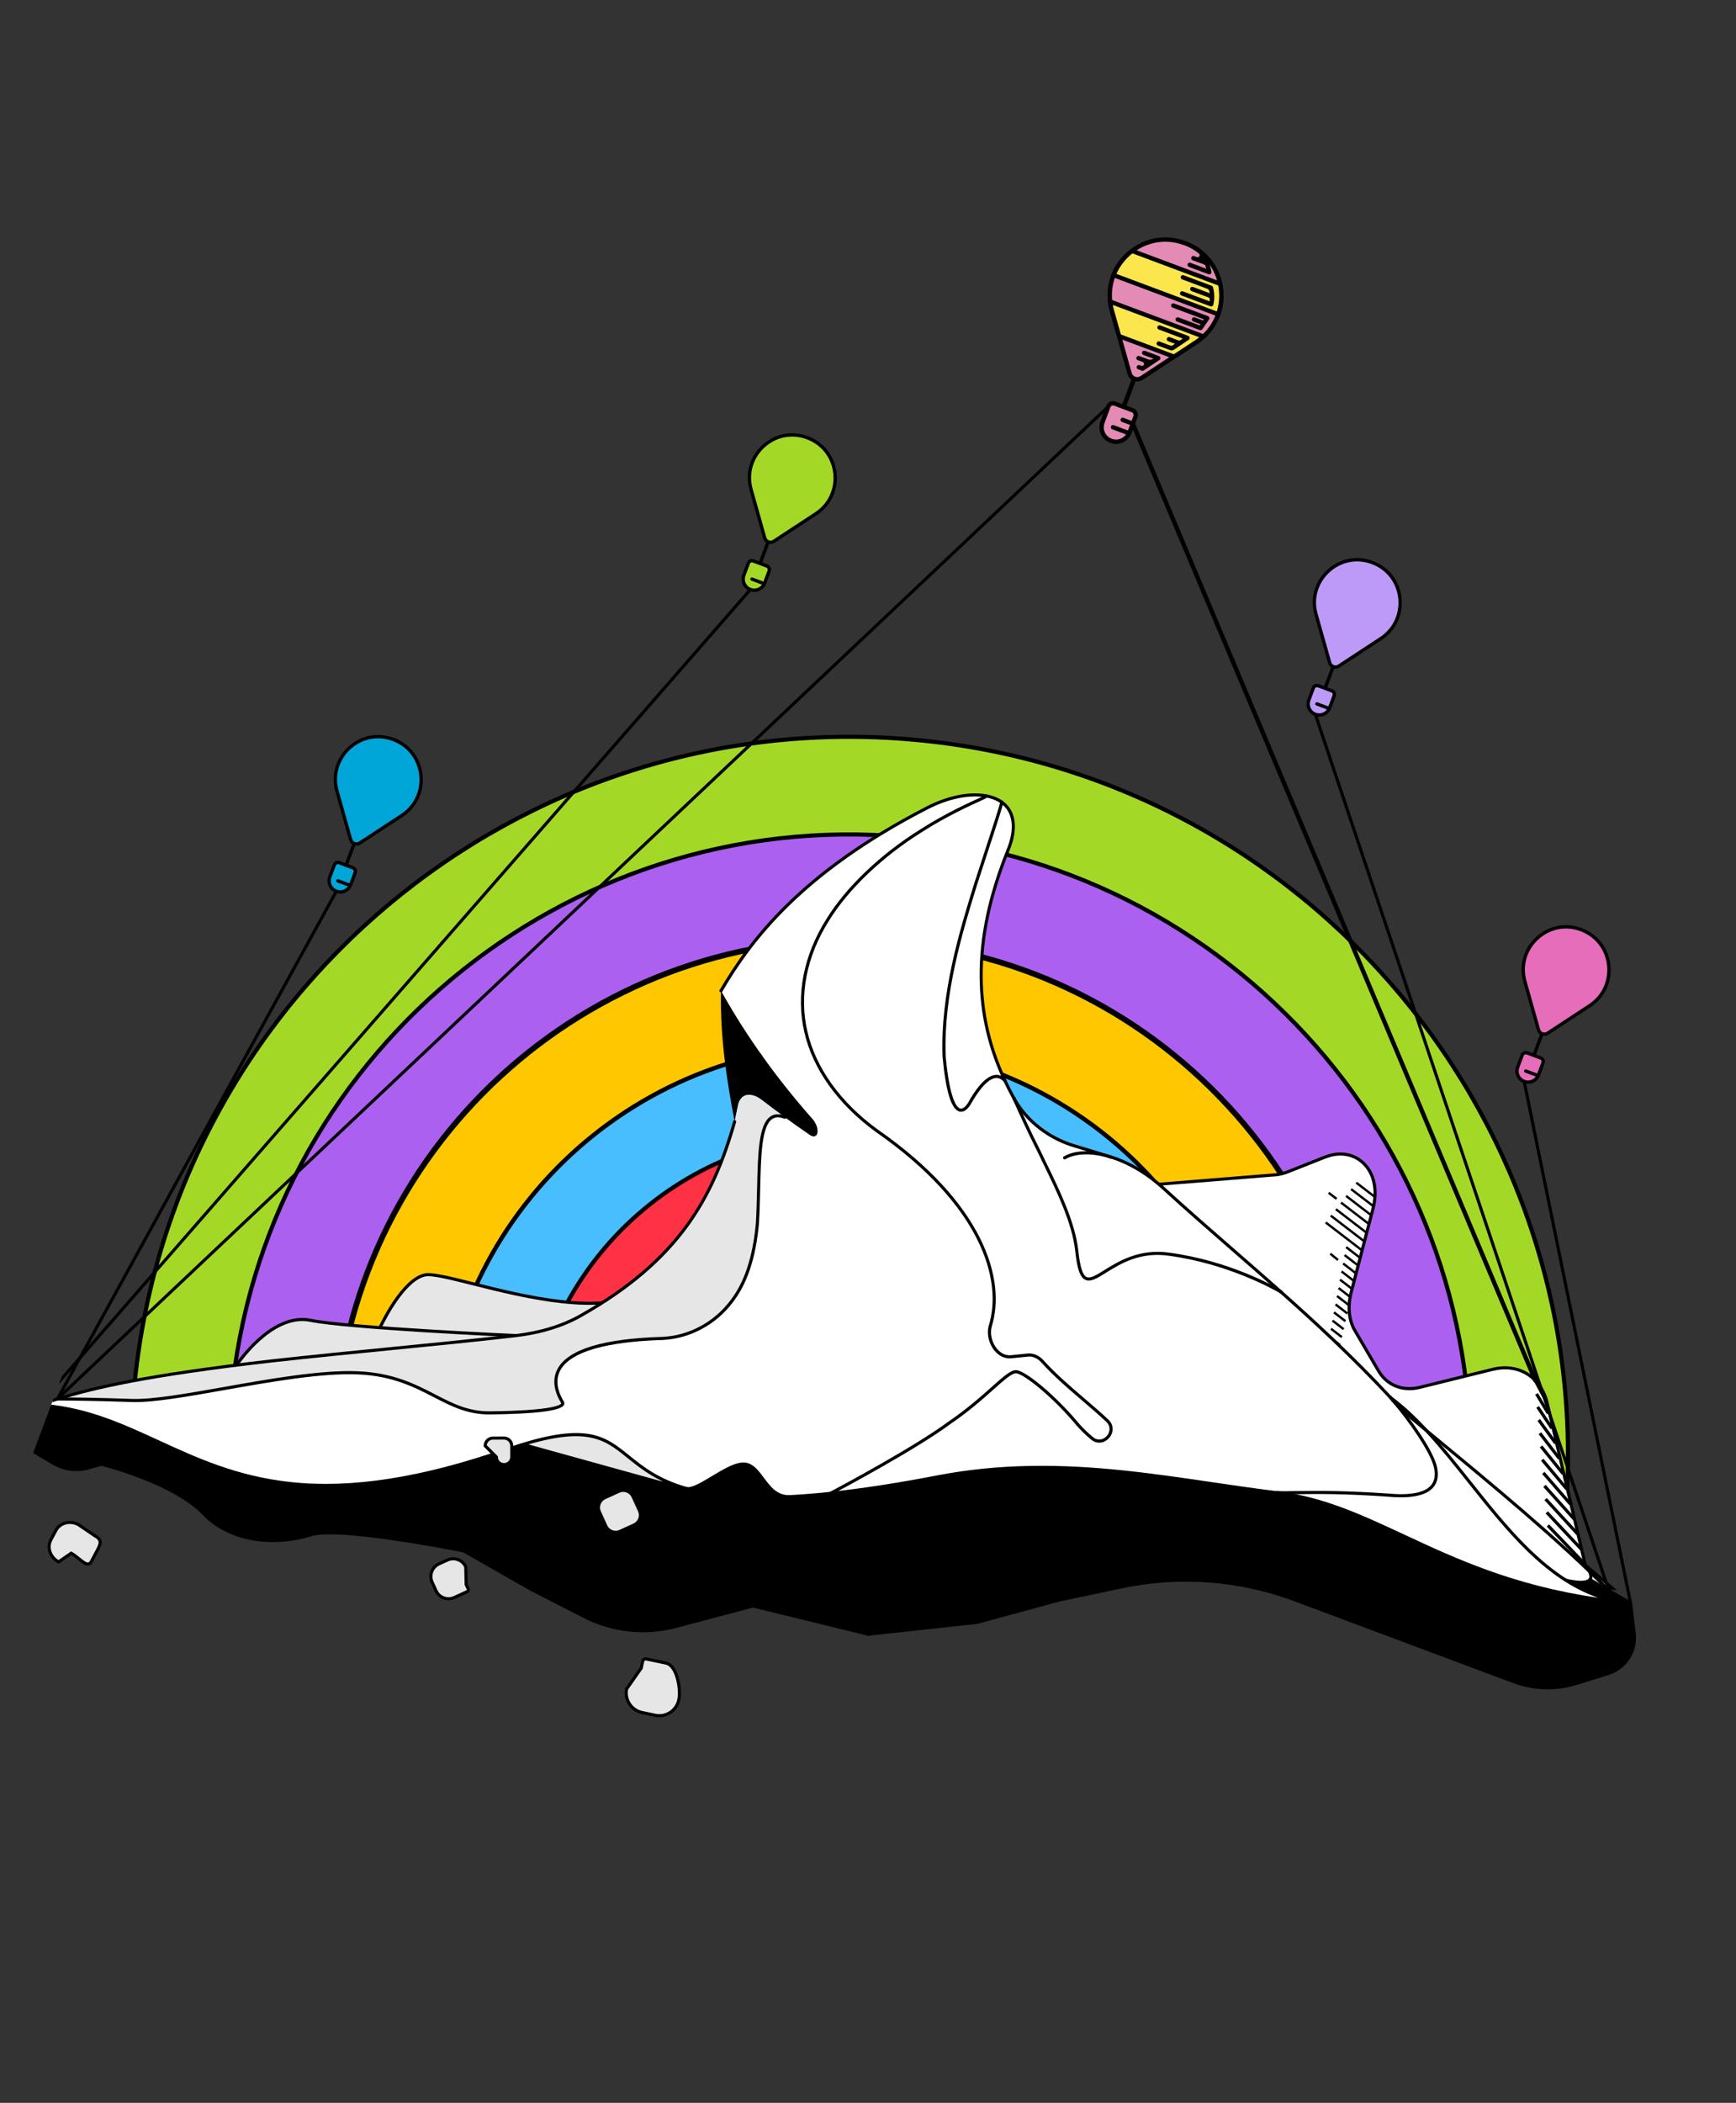 <svg width="840" height="1017" viewBox="0 0 840 1017" fill="none" xmlns="http://www.w3.org/2000/svg">
<rect x="0" y="0" width="840" height="1017" fill="#333333" stroke="none"/>
<g clip-path="url(#clip0_581_204)">
<path d="M328.45 822.095C327.358 827.31 322.244 830.649 317.029 829.557L310.692 828.227C305.478 827.136 302.14 822.021 303.232 816.805L310.269 806.737C311.361 801.521 310.766 801.913 315.979 803.007L322.316 804.338C327.53 805.429 329.54 816.883 328.446 822.093L328.45 822.095Z" fill="#E6E6E6"/>
<path d="M309.011 828.521C306.952 827.751 305.193 826.352 303.97 824.474C302.453 822.15 301.928 819.371 302.5 816.652L302.531 816.503L309.568 806.435C309.652 806.041 309.722 805.682 309.788 805.354C310.182 803.387 310.38 802.398 311.171 801.88C311.963 801.361 312.949 801.577 314.905 802.008C315.275 802.09 315.683 802.179 316.134 802.271L322.471 803.601C328.244 804.817 330.34 816.74 329.183 822.248C328.611 824.967 327.017 827.299 324.692 828.82C322.368 830.338 319.589 830.863 316.871 830.292L310.534 828.962C310.01 828.851 309.5 828.704 309.003 828.518L309.011 828.521ZM303.94 817.11C303.501 819.389 303.959 821.706 305.228 823.653C306.526 825.642 308.522 827.006 310.847 827.491L317.184 828.821C319.508 829.309 321.885 828.862 323.876 827.561C325.865 826.263 327.229 824.266 327.715 821.936C328.259 819.344 327.983 815.298 327.028 811.868C325.94 807.967 324.167 805.491 322.167 805.068L315.83 803.738C315.373 803.643 314.961 803.553 314.587 803.47C313.286 803.184 312.259 802.96 311.995 803.13C311.731 803.3 311.525 804.334 311.265 805.641C311.189 806.014 311.107 806.428 311.012 806.886L310.98 807.035L303.944 817.1L303.94 817.11Z" fill="black"/>
<path d="M34.447 751.173L28.36 755.376C24.305 753.222 22.62 748.448 24.603 744.721L27.011 740.19C28.991 736.462 33.887 735.187 37.946 737.343L45.737 742.655C49.793 744.809 48.613 746.891 46.63 750.618L44.222 755.149C42.242 758.878 38.502 753.327 34.447 751.173Z" fill="#E6E6E6"/>
<path d="M28.413 756.254L28.008 756.038C23.592 753.689 21.768 748.454 23.941 744.369L26.349 739.838C28.523 735.749 33.881 734.335 38.298 736.68L38.37 736.723L46.13 742.012C48.246 743.143 49.223 744.412 49.203 746C49.187 747.415 48.39 748.914 47.382 750.807L44.889 755.499C44.405 756.409 43.765 756.952 42.989 757.107C41.374 757.434 39.67 756.039 37.698 754.427C36.655 753.571 35.58 752.692 34.491 752.052L28.414 756.25L28.413 756.254ZM36.602 737.558C33.143 736.265 29.304 737.481 27.679 740.54L25.271 745.071C23.551 748.307 24.926 752.439 28.323 754.487L34.396 750.292L34.8 750.507C36.156 751.227 37.423 752.266 38.65 753.266C40.185 754.522 41.773 755.822 42.692 755.636C42.81 755.612 43.165 755.54 43.564 754.795L46.057 750.103C46.971 748.387 47.69 747.031 47.701 745.984C47.709 745.277 47.439 744.41 45.389 743.319L45.317 743.276L37.556 737.987C37.242 737.822 36.922 737.678 36.602 737.558Z" fill="black"/>
<g clip-path="url(#clip1_581_204)">
<path d="M757.304 735.014L706.916 730.504C721.52 567.35 600.664 422.731 437.509 408.127C274.354 393.524 129.736 514.38 115.132 677.535L64.745 673.024C81.835 482.089 251.084 340.65 442.019 357.74C632.954 374.83 774.394 544.079 757.304 735.014Z" fill="#A4D827" stroke="black" stroke-width="2" stroke-miterlimit="10"/>
<path d="M710.275 730.805L659.888 726.295C672.17 589.073 570.521 467.438 433.3 455.156C296.078 442.873 174.443 544.522 162.16 681.744L111.773 677.234C126.544 512.215 272.808 389.999 437.81 404.768C602.812 419.537 725.046 565.786 710.275 730.805Z" fill="#AC60EF" stroke="black" stroke-width="2" stroke-miterlimit="10"/>
<path d="M659.166 726.23L608.779 721.72C618.538 612.682 537.764 516.025 428.725 506.265C319.687 496.505 223.03 577.28 213.27 686.319L162.883 681.809C175.129 544.99 296.4 443.63 433.235 455.878C570.071 468.126 671.412 589.411 659.166 726.23Z" fill="#FFC700" stroke="black" stroke-width="2" stroke-miterlimit="10"/>
<path d="M608.711 721.714L558.323 717.204C565.594 635.979 505.433 563.99 424.209 556.72C342.984 549.45 270.995 609.61 263.725 690.835L213.337 686.325C223.094 577.32 319.714 496.576 428.719 506.333C537.724 516.089 618.468 612.709 608.711 721.714Z" fill="#48BEFF" stroke="black" stroke-width="2" stroke-miterlimit="10"/>
<path d="M565.73 717.867L515.343 713.357C520.492 655.831 477.887 604.85 420.362 599.701C362.836 594.551 311.854 637.156 306.705 694.682L256.318 690.172C263.953 604.866 339.566 541.677 424.872 549.313C510.178 556.949 573.366 632.561 565.73 717.867Z" fill="#FF3145" stroke="black" stroke-width="2" stroke-miterlimit="10"/>
</g>
<path d="M780.243 768.141L678.383 681.455L729.764 758.999C729.764 758.999 753.768 767.191 780.24 768.14L780.243 768.141Z" fill="#E6E6E6"/>
<path d="M729.28 759.628L729.139 759.415L674.817 677.435L782.375 768.971L780.215 768.893C753.933 767.951 729.764 759.793 729.522 759.71L729.28 759.628ZM681.949 685.476L730.248 758.369C732.752 759.193 754.286 766.085 778.089 767.296L681.949 685.476Z" fill="black"/>
<path d="M18.727 679.555C18.727 679.555 -0.514 689.602 4.898 694.317C8.243 697.232 18.578 703.443 25.986 707.765C31.072 710.734 37.145 711.504 42.815 709.906L49.074 708.143C49.074 708.143 83.603 716.565 98.472 731.996C113.34 747.427 136.023 746.742 150.246 742.285C164.473 737.829 224.484 750.086 224.484 750.086L257.017 768.652L282.724 781.805C296.419 788.811 312.22 790.507 327.089 786.564L364.365 776.679L420.088 790.333L472.773 784.596L512.583 773.769L542.594 767.44C570.675 761.522 599.858 763.713 626.737 773.763L732.496 813.306C742.21 816.938 752.857 817.232 762.758 814.143L778.135 809.347C786.479 806.747 791.778 798.559 790.735 789.882L788.986 775.297L586.988 658.811L432.546 666.558L301.817 660.816L95.557 672.582L18.72 679.553L18.727 679.555Z" fill="black"/>
<path d="M113.433 742.599C107.803 740.494 102.482 737.241 97.929 732.515C83.951 718.006 51.861 709.622 49.085 708.917L43.019 710.628C37.186 712.274 30.842 711.466 25.607 708.414C17.778 703.846 7.742 697.791 4.405 694.883C3.491 694.088 3.078 693.071 3.211 691.941C3.841 686.621 16.893 679.664 18.379 678.888L18.508 678.82L18.657 678.807L95.494 671.836L301.817 660.066L301.856 660.068L432.549 665.809L587.175 658.055L587.365 658.166L789.689 774.842L791.484 789.801C792.568 798.839 787.05 807.365 778.361 810.073L762.984 814.87C752.974 817.99 742.054 817.69 732.233 814.018L626.474 774.475C599.687 764.459 570.735 762.282 542.752 768.186L512.763 774.51L472.917 785.348L472.859 785.354L420.04 791.105L419.911 791.073L364.373 777.464L327.279 787.301C312.204 791.3 296.261 789.587 282.377 782.486L256.671 769.332L224.213 750.811C221.223 750.206 164.049 738.761 150.468 743.013C140.08 746.265 125.997 747.309 113.427 742.613L113.433 742.599ZM67.07 713.018C77.897 717.066 91.102 723.259 99.013 731.472C113.253 746.255 135.394 746.15 150.022 741.567C164.267 737.105 222.176 748.846 224.635 749.348L224.755 749.372L224.861 749.432L257.394 767.998L283.07 781.136C296.621 788.068 312.186 789.74 326.901 785.836L364.364 775.9L364.551 775.946L420.144 789.572L472.641 783.857L512.433 773.035L542.443 766.706C570.707 760.748 599.949 762.944 627.003 773.06L732.762 812.603C742.273 816.159 752.847 816.454 762.541 813.428L777.918 808.632C785.913 806.138 790.993 798.29 789.995 789.974L788.29 775.763L586.811 659.575L432.557 667.312L432.521 667.311L301.831 661.571L95.611 673.336L18.948 680.292C15.013 682.367 5.157 688.325 4.707 692.124C4.633 692.762 4.852 693.281 5.397 693.753C8.646 696.585 18.595 702.583 26.372 707.119C31.254 709.968 37.176 710.722 42.619 709.187L49.067 707.366L49.258 707.413C49.919 707.576 57.583 709.475 67.076 713.024L67.07 713.018Z" fill="black"/>
<path d="M183.856 642.118C183.856 642.118 194.533 618.841 205.658 616.599C216.783 614.357 282.193 642.014 312.239 624.435C342.285 606.857 272.189 678.21 272.189 678.21L183.856 642.118Z" fill="#E6E6E6"/>
<path d="M272.375 679.094L271.909 678.904L182.849 642.516L183.176 641.804C183.617 640.837 194.144 618.154 205.514 615.859C209.121 615.134 217.496 617.235 229.09 620.142C253.894 626.367 291.373 635.772 311.866 623.782C316.779 620.906 319.18 620.244 320.153 621.494C321.424 623.124 319.755 628.06 297.742 652.268C285.597 665.626 272.859 678.605 272.731 678.734L272.375 679.094ZM184.879 641.722L272.007 677.324C274.125 675.155 285.425 663.564 296.328 651.587C319.188 626.476 319.19 622.879 318.956 622.41C318.939 622.412 318.019 621.923 312.619 625.083C291.601 637.381 253.759 627.885 228.72 621.604C217.747 618.849 209.079 616.675 205.807 617.337C196.252 619.263 186.763 637.842 184.877 641.726L184.879 641.722Z" fill="black"/>
<path d="M114.475 660.201C114.475 660.201 131.301 634.678 150.138 638.52C168.974 642.362 249.643 645.929 249.643 645.929L323.176 718.041L114.476 660.197L114.475 660.201Z" fill="#E6E6E6"/>
<path d="M113.28 660.652L113.847 659.789C113.891 659.725 118.182 653.259 124.738 647.363C133.505 639.477 142.339 636.166 150.284 637.785C168.846 641.568 248.866 645.145 249.674 645.183L249.962 645.194L325.781 719.548L113.28 660.652ZM249.322 646.672C244.005 646.433 168.099 642.954 149.986 639.258C140.573 637.339 131.62 643.201 125.768 648.458C120.738 652.975 117.072 657.834 115.695 659.758L320.573 716.542L249.323 646.668L249.322 646.672Z" fill="black"/>
<path d="M767.007 756.646L748.659 678.634C745.672 665.932 734.789 659.171 722.295 662.254L686.97 670.975C678.725 673.011 671.111 669.98 667.043 663.035L655.578 643.478C652.661 638.504 652 631.895 653.744 625.214L664.388 584.421C669.006 566.729 656.573 553.516 641.068 559.64L623.052 566.755C621.075 567.536 619.07 568.018 617.096 568.182L495.415 578.013C484.857 578.867 474.726 577.258 465.639 573.298C434.415 559.682 414.005 553.7 411.297 558.419C405.576 568.402 481.116 622.435 580.025 679.108C678.933 735.781 763.756 773.633 769.476 763.654C770.307 762.204 769.421 759.823 767 756.643L767.007 756.646Z" fill="white"/>
<path d="M737.303 758.648C729.301 755.657 719.97 751.782 709.393 747.066C673.586 731.086 627.511 707.184 579.655 679.764C531.795 652.343 487.877 624.678 455.991 601.87C440.467 590.766 428.636 581.413 420.826 574.068C412.36 566.109 409.03 560.869 410.65 558.049C412.186 555.366 417.855 555.436 427.979 558.263C437.294 560.863 450.067 565.691 465.943 572.614C474.975 576.549 484.872 578.119 495.36 577.271L617.041 567.44C618.938 567.278 620.871 566.818 622.782 566.06L640.795 558.944C647.835 556.162 654.732 557.099 659.714 561.514C665.525 566.663 667.546 575.3 665.115 584.612L654.47 625.406C652.784 631.867 653.425 638.316 656.229 643.099L667.693 662.657C671.579 669.288 678.898 672.193 686.793 670.247L722.118 661.526C728.303 660 734.414 660.808 739.323 663.811C744.313 666.864 747.891 672.065 749.394 678.459L767.704 756.317C770.322 759.795 771.119 762.319 770.138 764.03C768.522 766.851 762.316 766.629 751.167 763.347C747.121 762.155 742.493 760.589 737.306 758.65L737.303 758.648ZM442.895 564.815C416.974 555.123 412.653 557.571 411.95 558.796C411.024 560.415 411.521 568.214 456.863 600.643C488.71 623.425 532.585 651.057 580.401 678.455C628.218 705.852 674.246 729.729 710.004 745.69C721.37 750.762 730.554 754.528 737.964 757.299C763.741 766.937 768.108 764.535 768.827 763.279C769.46 762.176 768.6 759.981 766.406 757.095L766.31 756.967L766.272 756.812L747.924 678.8C746.513 672.801 743.176 667.931 738.529 665.086C733.901 662.253 728.347 661.524 722.469 662.977L687.144 671.699C678.577 673.814 670.625 670.636 666.389 663.409L654.925 643.851C651.923 638.73 651.226 631.862 653.011 625.017L663.656 584.223C665.94 575.466 664.093 567.395 658.713 562.627C654.17 558.602 647.838 557.763 641.339 560.331L623.323 567.446C621.276 568.253 619.201 568.753 617.152 568.921L495.468 578.751C484.728 579.618 474.589 578.012 465.331 573.973C456.461 570.107 449.06 567.108 442.885 564.799L442.895 564.815Z" fill="black"/>
<path d="M749.533 737.22L748.42 738.285L766.445 757.131L767.559 756.066L749.533 737.22Z" fill="black"/>
<path d="M748.992 730.889L747.868 731.943L764.657 749.844L765.781 748.79L748.992 730.889Z" fill="black"/>
<path d="M748.444 724.485L747.309 725.526L762.864 742.481L763.999 741.44L748.444 724.485Z" fill="black"/>
<path d="M747.897 718.1L746.75 719.128L761.071 735.137L762.219 734.11L747.897 718.1Z" fill="black"/>
<path d="M747.364 711.843L746.201 712.853L759.284 727.916L760.447 726.906L747.364 711.843Z" fill="black"/>
<path d="M746.822 705.468L745.643 706.459L757.49 720.576L758.67 719.586L746.822 705.468Z" fill="black"/>
<path d="M746.273 699.034L745.074 700L755.689 713.172L756.888 712.205L746.273 699.034Z" fill="black"/>
<path d="M745.734 692.689L744.512 693.626L753.892 705.853L755.114 704.915L745.734 692.689Z" fill="black"/>
<path d="M745.196 686.285L743.947 687.187L752.094 698.468L753.342 697.566L745.196 686.285Z" fill="black"/>
<path d="M744.664 680.007L743.383 680.863L750.294 691.201L751.575 690.345L744.664 680.007Z" fill="black"/>
<path d="M744.128 673.726L742.81 674.523L748.485 683.915L749.804 683.118L744.128 673.726Z" fill="black"/>
<path d="M743.598 667.377L742.235 668.094L746.676 676.541L748.039 675.824L743.598 667.377Z" fill="black"/>
<path d="M656.597 571.526L655.911 572.42L664.962 579.371L665.648 578.477L656.597 571.526Z" fill="black"/>
<path d="M654.101 574.637L653.415 575.531L663.871 583.558L664.557 582.664L654.101 574.637Z" fill="black"/>
<path d="M651.67 577.944L650.983 578.838L662.844 587.947L663.531 587.053L651.67 577.944Z" fill="black"/>
<path d="M649.208 581.15L648.522 582.044L661.786 592.231L662.472 591.337L649.208 581.15Z" fill="black"/>
<path d="M646.742 584.357L646.055 585.251L660.723 596.515L661.409 595.621L646.742 584.357Z" fill="black"/>
<path d="M644.246 587.458L643.56 588.352L659.633 600.691L660.319 599.797L644.246 587.458Z" fill="black"/>
<path d="M641.818 590.777L641.131 591.671L658.605 605.09L659.292 604.196L641.818 590.777Z" fill="black"/>
<path d="M651.704 602.698L651.017 603.592L657.709 608.731L658.395 607.837L651.704 602.698Z" fill="black"/>
<path d="M650.938 606.548L650.252 607.442L656.801 612.47L657.488 611.576L650.938 606.548Z" fill="black"/>
<path d="M650.238 610.61L649.551 611.504L655.957 616.423L656.643 615.529L650.238 610.61Z" fill="black"/>
<path d="M649.474 614.462L648.788 615.356L655.051 620.165L655.738 619.271L649.474 614.462Z" fill="black"/>
<path d="M648.748 618.434L648.062 619.328L654.182 624.026L654.868 623.132L648.748 618.434Z" fill="black"/>
<path d="M648.046 622.497L647.36 623.391L653.336 627.981L654.023 627.087L648.046 622.497Z" fill="black"/>
<path d="M647.284 626.348L646.598 627.242L652.432 631.721L653.118 630.827L647.284 626.348Z" fill="black"/>
<path d="M646.58 630.408L645.893 631.302L651.587 635.675L652.273 634.781L646.58 630.408Z" fill="black"/>
<path d="M645.819 634.258L645.133 635.152L650.684 639.414L651.37 638.52L645.819 634.258Z" fill="black"/>
<path d="M645.093 638.23L644.406 639.124L649.815 643.276L650.501 642.382L645.093 638.23Z" fill="black"/>
<path d="M644.357 642.169L643.67 643.063L648.936 647.105L649.622 646.211L644.357 642.169Z" fill="black"/>
<path d="M643.629 646.144L642.942 647.038L648.065 650.971L648.751 650.076L643.629 646.144Z" fill="black"/>
<path d="M643.231 576.414L642.544 577.308L646.388 580.26L647.074 579.366L643.231 576.414Z" fill="black"/>
<path d="M644.035 605.88L643.323 606.754L647.083 609.817L647.795 608.943L644.035 605.88Z" fill="black"/>
<path d="M690.27 691.913C719.858 723.794 744.456 771.275 788.988 775.302C702.447 767.477 669.989 728.414 618.227 721.984C617.786 721.932 617.345 721.875 616.905 721.819C617.034 721.787 618.875 722.054 626.044 721.887C633.632 721.864 647.158 721.353 671.536 723.075C691.182 724.881 696.514 718.708 694.628 709.788C692.984 701.528 680.453 684.692 674.049 677.3C675.629 679.07 678.21 681.928 678.678 682.316C682.379 685.397 686.255 688.599 690.274 691.914L690.27 691.913Z" fill="white"/>
<path d="M484.623 387.879C484.623 387.879 484.646 387.892 484.659 387.901C484.933 388.625 479.443 404.972 472.123 427.446C464.886 450.834 455.698 480.76 456.823 510.884C459.575 541.003 465.69 539.406 469.249 533.364C472.649 527.198 480.334 515.836 486.291 522.708C487.606 525.531 489.024 528.303 490.527 531.039C490.567 531.114 490.609 531.186 490.65 531.258C490.65 531.258 490.654 531.259 490.652 531.262C491.48 532.92 496.128 543.723 502.851 557.031C509.832 571.655 519.262 589.241 521.022 604.937C524.383 636.835 534.42 602.148 565.594 606.556C595.416 610.538 618.004 623.729 619.766 624.765C619.768 624.77 619.772 624.771 619.775 624.772C637.756 640.749 655.857 657.586 672.804 675.9C672.807 675.901 672.81 675.906 672.815 675.912C672.822 675.915 672.828 675.921 672.833 675.93C672.951 676.063 673.359 676.528 673.917 677.15C673.943 677.176 673.967 677.209 673.993 677.235C674.002 677.242 674.01 677.253 674.025 677.267C674.03 677.277 674.039 677.284 674.045 677.29C680.449 684.683 692.979 701.518 694.623 709.778C696.508 718.702 691.177 724.872 671.531 723.066C647.154 721.344 633.629 721.851 626.04 721.877C618.87 722.044 617.029 721.777 616.901 721.809C579.142 717.166 540.577 708.98 498.794 709.704C484.089 709.957 468.982 711.317 453.378 714.319C433.459 718.155 416.4 720.714 401.724 722.263C409.364 718.316 443.933 699.548 458.969 688.403C477.406 675.946 487.124 663.182 491.718 663.391C495.864 663.65 510.517 675.647 521.533 688.971C523.531 691.263 525.84 693.466 528.289 695.529C533.886 700.253 541.099 692.043 535.751 687.039C525.447 677.398 513.374 668.456 504.414 658.407C502.454 656.206 499.844 655.077 497.362 655.333C494.681 655.606 491.975 655.882 489.247 656.162C482.414 656.836 477.241 648.135 479.166 641.261C486.333 618.176 474.293 581.645 424.228 546.832C406.314 533.808 394.074 517.086 389.971 499.153C385.713 481.248 389.591 462.124 400.464 444.917C411.071 427.692 428.668 412.378 445.735 401.731C462.066 391.251 477.89 385.238 477.543 384.987C479.62 385.395 481.473 386.048 483.061 386.918C483.614 387.209 484.14 387.53 484.627 387.877L484.623 387.879Z" fill="white"/>
<path d="M690.27 691.913C686.251 688.601 682.373 685.394 678.675 682.315C678.21 681.928 675.626 679.068 674.046 677.298C674.04 677.292 674.031 677.285 674.026 677.275C674.015 677.263 674.007 677.252 673.994 677.243C673.968 677.217 673.944 677.184 673.918 677.158C673.538 676.715 673.179 676.313 672.849 675.952C678.944 680.458 684.695 685.909 690.267 691.911L690.27 691.913Z" fill="white"/>
<path d="M672.85 675.949C673.179 676.313 673.538 676.715 673.919 677.155C673.361 676.533 672.95 676.067 672.835 675.935C672.842 675.938 672.844 675.943 672.85 675.949Z" fill="white"/>
<path d="M672.82 675.914C672.82 675.914 672.81 675.906 672.806 675.904C672.81 675.906 672.816 675.913 672.82 675.914Z" fill="white"/>
<path d="M536.19 559.144L536.208 559.15C536.613 559.278 537.02 559.402 537.431 559.527C537.488 559.545 537.516 559.555 537.516 559.555C546.717 562.406 555.734 567.971 563.438 575.115C580.995 591.195 600.307 607.485 619.761 624.767C617.995 623.73 595.407 610.539 565.59 606.558C534.419 602.152 524.378 636.838 521.017 604.939C519.257 589.243 509.827 571.657 502.846 557.033C496.124 543.722 491.476 532.922 490.647 531.265C497.076 542.71 508.162 550.625 519.571 554.081C525.035 555.727 530.57 557.411 536.189 559.147L536.19 559.144Z" fill="white"/>
<path d="M535.749 687.042C541.099 692.043 533.885 700.256 528.288 695.532C525.839 693.469 523.534 691.268 521.531 688.975C510.518 675.655 495.865 663.658 491.717 663.395C487.123 663.185 477.406 675.946 458.968 688.406C443.932 699.552 409.366 718.321 401.723 722.266L401.719 722.265C394.703 723.011 388.24 723.519 382.263 723.823C370.512 724.423 368.665 708.855 360.316 708.092C352.265 707.356 337.605 721.466 331.987 719.855C292.685 708.569 304.422 680.491 244.658 701.298C109.244 748.45 85.91 683.708 18.715 679.555C21.658 678.505 24.699 677.504 27.836 676.547L27.84 676.549C28.808 676.586 42.008 676.539 63.957 677.313C86.4 678.031 141.221 662.539 173.246 663.943C205.242 665.337 214.447 683.62 237.274 683.302C260.264 683.05 273.818 681.274 272.18 678.211C264.213 665.152 267.775 648.761 320.805 647.294C333.59 646.619 346.024 639.891 353.787 629.641C361.83 619.423 365.197 605.676 366.476 591.713C368.152 564.157 364.827 534.747 379.731 540.311C383.697 543.198 387.673 546.004 391.642 548.732C396.05 551.736 397.064 545.665 393.041 541.096C376.853 522.781 361.766 502.326 348.853 479.175C365.583 450.692 391.512 420.118 448.43 390.801C459.311 385.158 469.858 383.466 477.482 384.977C477.498 384.979 477.517 384.982 477.526 384.989C477.873 385.239 462.05 391.252 445.718 401.733C428.651 412.379 411.054 427.693 400.447 444.919C389.577 462.127 385.696 481.249 389.954 499.155C394.06 517.092 406.296 533.814 424.211 546.834C474.276 581.646 486.318 618.175 479.149 641.263C477.225 648.136 482.401 656.839 489.231 656.163C491.962 655.885 494.663 655.611 497.345 655.334C499.827 655.079 502.438 656.204 504.397 658.408C513.356 668.461 525.429 677.403 535.734 687.041L535.749 687.042Z" fill="white"/>
<path d="M486.287 522.707C480.331 515.835 472.645 527.197 469.245 533.363C465.686 539.405 459.575 541.003 456.82 510.883C455.695 480.759 464.883 450.832 472.119 427.445C479.439 404.971 484.93 388.624 484.655 387.899C490.911 392.3 492.085 400.701 487.745 411.193C469.307 456.859 472.059 492.284 486.287 522.707Z" fill="white"/>
<path d="M393.053 541.097C397.078 545.662 396.063 551.733 391.654 548.732C387.681 546.004 383.709 543.199 379.743 540.312C376.068 537.634 372.398 534.89 368.729 532.066C363.26 527.827 358.266 528.86 357.081 534.602C356.544 537.241 356.009 539.861 355.472 542.456C351.7 522.715 348.386 501.716 348.865 479.175C361.778 502.327 376.862 522.78 393.053 541.097Z" fill="black"/>
<path d="M366.488 591.714C365.209 605.677 361.843 619.42 353.799 629.641C346.036 639.892 333.601 646.623 320.817 647.294C267.79 648.763 264.229 665.154 272.192 678.211C273.83 681.275 260.276 683.05 237.286 683.303C214.459 683.621 205.254 665.337 173.257 663.944C141.237 662.541 86.417 678.029 63.969 677.314C42.02 676.54 28.82 676.586 27.852 676.549C56.942 667.65 93.974 662.475 130.971 658.237C172.205 653.618 213.403 650.161 249.642 645.933C261.369 644.57 272.491 641.211 281.287 636.124C329.626 608.77 345.412 577.901 355.472 542.456C356.005 539.86 356.543 537.241 357.081 534.602C358.267 528.856 363.261 527.823 368.729 532.066C372.398 534.89 376.068 537.634 379.743 540.312C364.843 534.749 368.168 564.159 366.488 591.714Z" fill="#E6E6E6"/>
<path d="M15.018 680.078L18.474 678.847C21.376 677.81 24.458 676.797 27.628 675.828C28.026 675.708 28.445 675.928 28.564 676.326C28.684 676.724 28.464 677.143 28.066 677.263C26.128 677.854 24.223 678.466 22.372 679.085C43.028 681.052 59.532 688.635 76.954 696.633C95.5 705.148 114.678 713.955 140.612 716.76C170.061 719.945 204.019 714.656 244.418 700.591C283.521 686.976 292.352 694.1 304.569 703.964C311.098 709.232 318.499 715.201 332.196 719.135C334.612 719.829 339.586 716.832 344.401 713.931C350.105 710.496 356.001 706.944 360.382 707.347C364.424 707.714 366.952 711.111 369.629 714.707C372.806 718.975 376.093 723.389 382.222 723.074C388.28 722.768 394.809 722.244 401.635 721.524C402.05 721.478 402.418 721.78 402.46 722.193C402.502 722.606 402.203 722.975 401.791 723.018C394.938 723.745 388.377 724.268 382.295 724.573C375.362 724.925 371.675 719.973 368.42 715.603C365.948 712.284 363.614 709.149 360.241 708.838C356.348 708.482 350.411 712.058 345.172 715.214C339.618 718.56 334.821 721.448 331.778 720.575C317.787 716.559 310.261 710.484 303.62 705.129C291.778 695.571 283.218 688.668 244.903 702.007C204.287 716.148 170.119 721.463 140.442 718.253C114.266 715.422 94.974 706.564 76.319 698C58.027 689.601 40.752 681.669 18.667 680.303L15.006 680.078L15.018 680.078Z" fill="black"/>
<path d="M401.466 722.973C401.21 722.877 401.014 722.639 400.983 722.347C400.94 721.934 401.239 721.564 401.652 721.522C416.888 719.914 434.244 717.246 453.242 713.587C468.017 710.744 482.917 709.231 498.789 708.956C529.475 708.424 558.493 712.699 586.553 716.833C596.57 718.307 606.924 719.832 616.996 721.071C617.406 721.124 617.699 721.498 617.65 721.909C617.6 722.32 617.226 722.613 616.812 722.562C606.72 721.32 596.359 719.793 586.331 718.318C558.328 714.193 529.374 709.93 498.812 710.46C483.025 710.731 468.212 712.24 453.524 715.064C434.483 718.731 417.083 721.407 401.807 723.016C401.687 723.027 401.572 723.012 401.466 722.973Z" fill="black"/>
<path d="M616.64 722.518C616.32 722.398 616.113 722.072 616.158 721.716C616.212 721.303 616.588 721.015 617.001 721.069C617.438 721.124 617.878 721.18 618.316 721.231C640.41 723.977 658.592 732.444 679.644 742.245C704.573 753.852 732.465 766.835 773.334 772.718C747.636 763.908 728.876 740.339 710.637 717.426C703.864 708.917 696.86 700.117 689.719 692.421C683.613 685.842 677.946 680.65 672.403 676.552C672.07 676.307 671.998 675.835 672.246 675.503C672.491 675.169 672.964 675.097 673.296 675.345C678.915 679.496 684.647 684.748 690.819 691.4C697.997 699.134 705.021 707.958 711.81 716.489C733.342 743.541 755.602 771.511 789.024 774.549C789.031 774.552 789.04 774.551 789.051 774.551L788.916 776.049C788.916 776.049 788.886 776.046 788.87 776.044C738.965 771.524 707.112 756.694 679.01 743.608C658.075 733.859 639.991 725.441 618.134 722.728C617.692 722.675 617.247 722.621 616.808 722.561C616.75 722.555 616.696 722.539 616.643 722.519L616.64 722.518Z" fill="black"/>
<path d="M672.554 676.621C672.167 676.476 671.969 676.041 672.114 675.654C672.259 675.267 672.695 675.065 673.082 675.209C673.469 675.354 673.669 675.786 673.523 676.176C673.375 676.571 672.942 676.765 672.554 676.621Z" fill="black"/>
<path d="M619.502 625.472C619.417 625.441 619.338 625.395 619.267 625.328C611.518 618.444 603.72 611.657 596.184 605.093C584.52 594.94 573.505 585.346 562.934 575.669C555.032 568.346 546.171 563.02 537.297 560.271C536.902 560.148 536.678 559.727 536.802 559.332C536.926 558.937 537.346 558.713 537.741 558.837C546.827 561.652 555.891 567.091 563.949 574.564C574.501 584.226 585.511 593.814 597.166 603.96C604.705 610.525 612.506 617.313 620.261 624.204C620.571 624.48 620.597 624.955 620.325 625.266C620.112 625.504 619.783 625.578 619.498 625.471L619.502 625.472Z" fill="black"/>
<path d="M535.945 559.854C535.575 559.716 535.37 559.31 535.493 558.927C535.617 558.532 536.037 558.308 536.432 558.432C536.834 558.558 537.238 558.681 537.648 558.806C538.046 558.923 538.269 559.343 538.153 559.741C538.036 560.139 537.616 560.362 537.218 560.246C536.803 560.123 536.397 559.995 535.988 559.866C535.974 559.861 535.96 559.856 535.95 559.852L535.945 559.854Z" fill="black"/>
<path d="M516.232 553.743C505.068 549.569 495.622 541.645 489.997 531.631C489.795 531.271 489.922 530.813 490.284 530.607C490.646 530.401 491.102 530.532 491.308 530.894C497.263 541.492 507.647 549.675 519.793 553.358C525.553 555.094 530.99 556.75 536.415 558.425C536.81 558.549 537.034 558.969 536.91 559.364C536.787 559.759 536.366 559.983 535.971 559.86C530.553 558.187 525.116 556.531 519.36 554.796C518.304 554.477 517.265 554.125 516.237 553.741L516.232 553.743Z" fill="black"/>
<path d="M348.602 479.879C348.563 479.865 348.521 479.849 348.483 479.822C348.124 479.612 348.004 479.15 348.213 478.795C362.803 453.953 387.346 421.424 448.094 390.134C458.493 384.74 469.251 382.589 477.611 384.235C477.646 384.24 477.691 384.248 477.741 384.263C479.861 384.687 481.771 385.361 483.412 386.259C483.974 386.558 484.523 386.891 485.028 387.245C485.052 387.257 485.074 387.274 485.096 387.29C491.663 391.919 492.882 400.735 488.436 411.479C479.574 433.433 475.346 453.449 475.515 472.658C475.667 489.971 479.411 506.237 486.965 522.387C488.22 525.078 489.636 527.866 491.181 530.674C491.219 530.744 491.258 530.811 491.295 530.873C491.506 531.233 491.386 531.693 491.028 531.9C490.668 532.111 490.209 531.987 490.001 531.633C489.954 531.555 489.911 531.475 489.866 531.393C488.306 528.56 486.873 525.742 485.609 523.019C477.966 506.671 474.173 490.203 474.02 472.668C473.847 453.253 478.112 433.051 487.054 410.906C491.209 400.867 490.184 392.71 484.247 388.521C484.229 388.514 484.218 388.502 484.198 388.491C483.73 388.163 483.232 387.857 482.706 387.58C481.172 386.737 479.387 386.114 477.396 385.723L477.224 385.69L477.217 385.688C469.203 384.144 458.852 386.246 448.791 391.466C388.381 422.582 364.002 454.887 349.514 479.554C349.326 479.873 348.94 480.005 348.602 479.879Z" fill="black"/>
<path d="M27.588 677.253C27.377 677.174 27.205 677.001 27.132 676.769C27.012 676.372 27.233 675.953 27.63 675.833C44.467 670.684 69.9 664.477 130.883 657.495C150.653 655.28 170.461 653.327 189.615 651.44C210.739 649.358 230.689 647.39 249.551 645.189C261.472 643.802 272.312 640.446 280.907 635.477C303.36 622.772 320.109 608.513 332.12 591.889C341.845 578.429 348.821 563.119 354.744 542.257C354.857 541.858 355.274 541.624 355.672 541.737C356.074 541.843 356.305 542.266 356.192 542.665C345.651 579.804 328.943 610.019 281.656 636.779C272.891 641.846 261.849 645.27 249.728 646.679C230.85 648.879 210.892 650.847 189.764 652.931C170.613 654.82 150.81 656.77 131.053 658.982C70.194 665.954 44.842 672.136 28.07 677.264C27.906 677.316 27.738 677.305 27.586 677.248L27.588 677.253Z" fill="black"/>
<path d="M619.614 625.538L619.61 625.537C619.223 625.392 619.025 624.957 619.169 624.57C619.314 624.183 619.749 623.984 620.136 624.129C620.523 624.274 620.725 624.71 620.58 625.097C620.436 625.484 620.004 625.684 619.617 625.539L619.614 625.538Z" fill="black"/>
<path d="M525.422 619.081C525.306 619.038 525.193 618.987 525.081 618.933C522.579 617.709 521.186 613.679 520.273 605.018C518.761 591.504 511.453 576.477 505.007 563.224C504.034 561.224 503.081 559.267 502.171 557.358C497.122 547.36 493.166 538.612 491.265 534.408C490.74 533.249 490.339 532.357 490.101 531.858L489.98 531.601L489.929 531.502C489.778 531.305 489.728 531.033 489.822 530.78C489.967 530.392 490.402 530.194 490.789 530.339C490.972 530.407 491.089 530.523 491.176 530.656L491.616 530.82L491.464 531.225C491.706 531.737 492.098 532.597 492.635 533.789C494.532 537.984 498.476 546.711 503.518 556.695C504.436 558.615 505.386 560.57 506.356 562.566C512.857 575.931 520.219 591.079 521.765 604.858C522.582 612.616 523.844 616.662 525.74 617.588C527.571 618.493 530.579 616.617 534.384 614.249C541.089 610.077 551.227 603.771 565.698 605.817C594.351 609.642 616.081 621.738 620.147 624.121L620.365 624.267C620.672 624.53 620.716 624.992 620.461 625.309C620.216 625.611 619.783 625.674 619.468 625.464L619.222 625.372L619.189 625.299C615.896 623.39 593.808 611.084 565.5 607.303C551.562 605.333 542.097 611.22 535.183 615.522C531.012 618.119 527.949 620.026 525.429 619.084L525.422 619.081Z" fill="black"/>
<path d="M27.534 677.249L26.404 676.826L535.798 196.037C536.101 195.753 536.577 195.766 536.861 196.069C537.145 196.372 537.131 196.848 536.829 197.132L29.666 675.816C34.229 675.849 46.142 675.931 63.994 676.561C73.989 676.88 90.819 673.895 108.64 670.734C130.632 666.835 155.557 662.416 173.286 663.192C190.337 663.936 201.085 669.483 210.567 674.38C219.213 678.844 226.679 682.699 237.27 682.551C267.969 682.212 271.2 679.365 271.536 678.797C271.569 678.741 271.592 678.701 271.532 678.582C267.814 672.479 267.211 666.746 269.791 662.002C274.932 652.541 292.089 647.339 320.792 646.547C333.347 645.886 345.468 639.395 353.193 629.191C360.129 620.38 364.225 608.105 365.734 591.649C366.084 585.907 366.215 580.088 366.342 574.459C366.712 558.035 367.031 543.85 372.788 539.95C374.701 538.651 377.13 538.537 380.002 539.61C380.389 539.755 380.588 540.186 380.442 540.577C380.297 540.964 379.866 541.164 379.475 541.018C377.051 540.111 375.14 540.171 373.63 541.195C368.516 544.662 368.187 559.152 367.844 574.495C367.717 580.136 367.588 585.972 367.235 591.765C365.699 608.539 361.497 621.076 354.386 630.11C346.405 640.652 333.866 647.363 320.852 648.049C301.497 648.586 277.174 651.566 271.114 662.722C269.504 665.686 268.494 670.715 272.83 677.824L272.853 677.861C273.154 678.427 273.149 679.031 272.833 679.566C271.211 682.305 259.255 683.82 237.292 684.059C226.326 684.211 218.339 680.09 209.882 675.72C200.537 670.894 189.945 665.426 173.223 664.701C155.655 663.933 130.82 668.337 108.906 672.222C91.007 675.397 74.101 678.394 63.947 678.071C46.003 677.439 34.067 677.357 29.575 677.326C28.567 677.318 28.014 677.316 27.824 677.309L27.817 677.307C27.817 677.307 27.78 677.309 27.765 677.307L27.691 677.3C27.638 677.292 27.588 677.277 27.538 677.258L27.534 677.249Z" fill="black"/>
<path d="M463.926 537.463C460.147 536.05 457.576 527.363 456.076 510.953L456.075 510.913C454.937 480.447 464.457 449.686 471.407 427.226C472.99 422.359 474.487 417.788 475.859 413.604C480.19 400.378 483.641 389.831 483.904 388.128C483.778 387.768 483.945 387.365 484.299 387.201C484.328 387.187 484.356 387.178 484.388 387.166L484.63 387.056L485.277 387.342L485.389 387.696C485.598 388.521 484.558 391.882 477.296 414.073C475.926 418.262 474.431 422.829 472.848 427.685C465.934 450.026 456.461 480.64 457.585 510.844C459.583 532.678 463.224 535.801 464.696 536.134C465.854 536.395 467.281 535.248 468.61 532.993C471.175 528.34 476.286 520.42 481.601 519.86C483.556 519.652 485.327 520.45 486.869 522.226L486.896 522.26C487.178 522.567 487.152 523.034 486.846 523.317C486.54 523.599 486.06 523.573 485.776 523.27C485.769 523.259 485.743 523.229 485.732 523.217C484.513 521.811 483.212 521.204 481.755 521.357C476.811 521.879 471.441 530.966 469.914 533.741C468.174 536.701 466.257 538.03 464.367 537.604C464.223 537.57 464.079 537.528 463.938 537.475L463.926 537.463Z" fill="black"/>
<path d="M616.635 722.532C616.35 722.426 616.154 722.156 616.144 721.851C616.14 721.733 616.164 721.614 616.214 721.513L616.334 721.192L616.713 721.089C616.855 721.054 616.953 721.059 617.278 721.08C618.043 721.125 620.368 721.269 626.02 721.136C627.172 721.133 628.445 721.12 629.863 721.1C637.705 721.012 650.832 720.862 671.583 722.327C682.187 723.303 689.15 722.004 692.292 718.469C694.112 716.422 694.648 713.554 693.888 709.944C692.374 702.334 680.813 686.263 673.475 677.795C673.204 677.481 673.236 677.008 673.55 676.736C673.864 676.464 674.338 676.497 674.609 676.811C677.607 680.271 682.364 686.285 686.741 692.803C690.157 697.891 694.423 704.942 695.359 709.644C696.227 713.739 695.571 717.048 693.417 719.472C689.938 723.382 682.552 724.848 671.464 723.827C650.79 722.367 637.704 722.516 629.883 722.604C628.457 722.62 627.185 722.634 626.04 722.639C620.335 722.773 617.963 722.628 617.186 722.582C617.119 722.577 617.065 722.573 617.024 722.574C616.897 722.594 616.764 722.584 616.634 722.536L616.635 722.532Z" fill="black"/>
<path d="M673.654 677.862C673.542 677.82 673.436 677.748 673.349 677.648C673.013 677.261 672.698 676.903 672.403 676.576L672.364 676.561L672.256 676.421C672.064 676.217 671.995 675.918 672.099 675.64C672.253 675.228 672.726 675.024 673.135 675.229L673.371 675.317L673.452 675.496C673.776 675.854 674.121 676.24 674.487 676.665C674.758 676.979 674.725 677.456 674.412 677.724C674.197 677.913 673.905 677.952 673.656 677.859L673.654 677.862Z" fill="black"/>
<path d="M673.654 677.862C673.545 677.821 673.442 677.755 673.357 677.659C672.82 677.057 672.419 676.606 672.281 676.45L672.25 676.415C653.79 656.464 634.242 638.637 619.271 625.338C618.961 625.062 618.934 624.586 619.211 624.276C619.487 623.967 619.962 623.94 620.272 624.216C635.233 637.512 654.763 655.319 673.233 675.266L673.268 675.279L673.368 675.409C673.388 675.432 673.411 675.457 673.43 675.48C673.576 675.647 673.966 676.085 674.48 676.663C674.757 676.971 674.732 677.447 674.42 677.723C674.204 677.915 673.91 677.962 673.656 677.867L673.654 677.862Z" fill="black"/>
<path d="M673.782 678.002C673.677 677.963 673.577 677.898 673.493 677.81C673.485 677.799 673.474 677.787 673.463 677.774L673.372 677.673C673.089 677.37 673.102 676.894 673.405 676.61C673.708 676.326 674.184 676.339 674.468 676.642L674.664 676.868C674.875 677.171 674.837 677.595 674.557 677.851C674.342 678.051 674.039 678.098 673.782 678.002Z" fill="black"/>
<path d="M780.217 772.083L777.935 769.757C754.188 745.591 720.641 717.926 693.686 695.701L689.791 692.488C684.98 688.523 681.404 685.561 678.192 682.888C677.608 682.401 674.442 678.867 673.482 677.798C673.204 677.489 673.233 677.015 673.542 676.737C673.85 676.459 674.325 676.488 674.602 676.797C676.959 679.439 678.83 681.47 679.153 681.735C682.364 684.408 685.939 687.365 690.745 691.328L694.641 694.542C720.773 716.094 753.095 742.744 776.731 766.411L635.743 345.713C635.61 345.319 635.825 344.894 636.215 344.763C636.608 344.633 637.034 344.845 637.165 345.234L780.214 772.081L780.217 772.083Z" fill="black"/>
<path d="M514.858 560.646C514.7 560.587 514.565 560.476 514.474 560.322C514.264 559.963 514.387 559.503 514.745 559.296C522.064 555.029 532.326 557.261 536.4 558.423L536.449 558.442C537.041 558.607 537.475 558.745 537.683 558.819C537.741 558.837 537.785 558.857 537.787 558.854C538.173 559.002 538.371 559.437 538.223 559.823C538.079 560.207 537.652 560.404 537.268 560.264L537.222 560.247C537.004 560.174 536.581 560.04 536.008 559.878L535.963 559.861C524.313 556.556 517.777 559.275 515.505 560.599C515.302 560.716 515.068 560.729 514.864 560.652L514.858 560.646Z" fill="black"/>
<path d="M399.954 723.715C399.652 723.602 399.447 723.301 399.469 722.964C399.49 722.639 399.714 722.373 400.009 722.291C400.09 722.257 400.381 722.122 401.381 721.605L401.419 721.587C407.304 718.549 442.98 699.332 458.527 687.805C467.536 681.718 474.568 675.463 479.7 670.895C485.566 665.676 489.106 662.527 491.756 662.647C496.547 662.95 511.576 675.754 522.115 688.499C523.959 690.613 526.205 692.792 528.775 694.96C531.271 697.069 533.971 696.229 535.542 694.462C537.08 692.731 537.643 689.84 535.239 687.594C531.442 684.04 527.335 680.523 523.36 677.123C516.564 671.305 509.534 665.287 503.853 658.911C502.074 656.91 499.673 655.856 497.437 656.087C494.756 656.36 492.05 656.636 489.323 656.916C486.342 657.209 483.476 655.917 481.257 653.27C478.416 649.885 477.312 645.093 478.441 641.066C485.309 618.944 474.556 582.754 423.798 547.457C405.58 534.216 393.31 517.125 389.236 499.328C384.999 481.506 388.759 462.041 399.826 444.522C409.379 429.012 425.966 413.18 445.337 401.101C457.378 393.376 469.299 387.998 474.388 385.701C475.498 385.201 476.481 384.759 476.886 384.545C477.02 384.359 477.24 384.232 477.488 384.233C477.697 384.231 477.868 384.299 477.996 384.398L478.33 384.64L478.293 385.083C478.257 385.436 477.162 386.099 475.007 387.072C469.946 389.355 458.094 394.699 446.141 402.372C426.956 414.341 410.54 429.992 401.103 445.321C390.251 462.503 386.559 481.56 390.702 498.989C394.697 516.44 406.76 533.217 424.672 546.236C476.083 581.985 486.904 618.883 479.885 641.494C478.909 644.984 479.92 649.337 482.415 652.307C484.305 654.558 486.705 655.668 489.179 655.422C491.906 655.146 494.612 654.87 497.293 654.597C500.008 654.316 502.884 655.56 504.982 657.917C510.596 664.216 517.587 670.199 524.343 675.986C528.329 679.398 532.451 682.929 536.268 686.502C539.266 689.308 538.742 693.135 536.67 695.469C534.682 697.706 531.062 698.86 527.809 696.116C525.182 693.898 522.88 691.665 520.975 689.477C509.285 675.338 495.15 664.37 491.678 664.154C489.651 664.062 485.896 667.4 480.702 672.024C475.539 676.62 468.461 682.915 459.398 689.037C443.8 700.602 408.014 719.877 402.079 722.945L402.04 722.962C400.445 723.786 400.421 723.785 400.174 723.769C400.1 723.765 400.025 723.749 399.959 723.724L399.954 723.715Z" fill="black"/>
<path d="M309.413 730.617L306.317 723.82C305.125 721.205 302.04 720.051 299.425 721.243L292.629 724.341C290.014 725.533 288.86 728.619 290.052 731.234L293.148 738.031C294.339 740.646 297.425 741.8 300.04 740.608L306.836 737.51C309.451 736.318 310.605 733.232 309.413 730.617Z" fill="#E6E6E6"/>
<path d="M295.795 741.449C294.307 740.893 293.124 739.789 292.461 738.342L289.364 731.544C288.706 730.098 288.649 728.48 289.207 726.988C289.765 725.496 290.868 724.316 292.315 723.654L299.112 720.555C300.557 719.896 302.175 719.839 303.667 720.397C305.159 720.955 306.338 722.058 307.001 723.505L310.098 730.303C310.756 731.748 310.813 733.366 310.255 734.858C309.697 736.35 308.594 737.53 307.147 738.193L300.35 741.291C298.905 741.95 297.287 742.007 295.795 741.449ZM293.83 737.718C294.323 738.801 295.206 739.625 296.322 740.042C297.437 740.459 298.644 740.417 299.727 739.923L306.524 736.825C307.607 736.331 308.431 735.448 308.848 734.332C309.265 733.216 309.223 732.009 308.729 730.926L305.632 724.128C305.139 723.045 304.256 722.222 303.14 721.805C302.025 721.388 300.818 721.43 299.735 721.923L292.938 725.022C291.855 725.515 291.031 726.399 290.614 727.514C290.197 728.63 290.239 729.837 290.733 730.92L293.83 737.718Z" fill="black"/>
<path d="M210.963 769.29L209.102 765.205C207.568 761.84 209.051 757.873 212.416 756.34L216.501 754.478C219.866 752.944 223.832 754.426 225.365 757.792L225.568 766.311C227.101 769.676 227.275 769.212 223.911 770.742L219.826 772.604C216.461 774.138 212.496 772.655 210.963 769.29Z" fill="#E6E6E6"/>
<path d="M214.443 773.487C212.581 772.791 211.1 771.411 210.276 769.603L208.415 765.518C207.591 763.709 207.522 761.686 208.218 759.824C208.914 757.962 210.294 756.481 212.102 755.657L216.187 753.795C217.995 752.97 220.019 752.901 221.88 753.597C223.741 754.293 225.222 755.673 226.046 757.481L226.11 757.621L226.314 766.141C226.421 766.378 226.522 766.592 226.616 766.791C227.232 768.113 227.543 768.774 227.279 769.478C227.016 770.182 226.347 770.481 225.016 771.071C224.775 771.177 224.511 771.295 224.221 771.427L220.136 773.289C218.327 774.114 216.304 774.183 214.443 773.487ZM221.355 755.001C219.87 754.446 218.257 754.5 216.812 755.159L212.727 757.021C211.281 757.68 210.182 758.862 209.626 760.347C209.071 761.832 209.126 763.445 209.784 764.89L211.646 768.976C212.304 770.422 213.486 771.521 214.97 772.076C216.455 772.631 218.068 772.577 219.513 771.918L223.599 770.055C223.893 769.921 224.163 769.801 224.403 769.695C225.076 769.397 225.77 769.086 225.876 768.93C225.885 768.777 225.562 768.086 225.253 767.421C225.143 767.179 225.017 766.916 224.883 766.621L224.819 766.481L224.614 757.964C223.946 756.587 222.794 755.539 221.351 754.999L221.355 755.001Z" fill="black"/>
<path d="M240.155 704.612L234.768 699.261C234.762 697.197 236.43 695.514 238.494 695.507L243.863 695.489C245.927 695.483 247.609 697.151 247.615 699.215L247.633 704.584C247.639 706.649 245.971 708.331 243.907 708.338C241.844 708.344 240.161 706.676 240.155 704.612Z" fill="#E6E6E6"/>
<path d="M242.328 708.807C240.724 708.207 239.553 706.714 239.42 704.935L234.021 699.575L234.02 699.266C234.012 696.788 236.02 694.767 238.497 694.759L243.866 694.74C245.067 694.736 246.194 695.198 247.044 696.045C247.895 696.889 248.365 698.015 248.369 699.216L248.386 704.585C248.394 707.063 246.387 709.085 243.91 709.093C243.352 709.093 242.82 708.994 242.327 708.81L242.328 708.807ZM235.537 698.963L240.91 704.297L240.911 704.606C240.917 706.253 242.262 707.59 243.908 707.584C245.555 707.578 246.892 706.233 246.886 704.586L246.869 699.217C246.867 698.418 246.552 697.67 245.986 697.105C245.419 696.54 244.667 696.235 243.871 696.239L238.502 696.257C236.956 696.264 235.683 697.449 235.539 698.959L235.537 698.963Z" fill="black"/>
<path d="M420.194 791.175C420.036 791.116 419.897 791.004 419.804 790.845L381.614 724.198C381.408 723.836 381.531 723.377 381.893 723.171C382.255 722.966 382.714 723.089 382.92 723.451L421.11 790.097C421.316 790.459 421.192 790.918 420.83 791.124C420.627 791.24 420.394 791.25 420.194 791.175Z" fill="black"/>
<path d="M364.473 777.517C364.315 777.458 364.176 777.346 364.087 777.188L331.345 720.232C331.138 719.874 331.261 719.415 331.621 719.204C331.979 718.997 332.438 719.121 332.649 719.48L365.391 776.436C365.598 776.794 365.474 777.254 365.115 777.464C364.911 777.58 364.679 777.59 364.478 777.515L364.473 777.517Z" fill="black"/>
<path d="M582.317 162.751C581.244 163.734 580.067 164.65 578.781 165.493L568.096 172.501L552.365 182.812C550.203 184.23 547.29 183.141 546.588 180.652L541.485 162.551L538.018 150.252C537.601 148.772 537.314 147.309 537.149 145.863C536.645 141.515 537.219 137.341 538.636 133.551C538.696 133.389 538.756 133.231 538.828 133.069C540.677 128.393 543.816 124.341 547.778 121.349C554.678 116.131 564.064 114.133 573.448 117.642C582.832 121.151 588.604 128.816 590.392 137.283C591.416 142.138 591.126 147.256 589.457 151.999C588.063 155.975 585.699 159.68 582.328 162.755L582.317 162.751Z" fill="#E38BB4"/>
<path d="M548.557 184.18C547.087 183.631 545.996 182.449 545.571 180.938L537.001 150.537C536.575 149.038 536.274 147.506 536.097 145.983C535.589 141.593 536.108 137.287 537.642 133.183C537.71 133.004 537.775 132.828 537.854 132.649C539.745 127.872 542.959 123.663 547.133 120.511C554.906 114.632 564.628 113.225 573.805 116.656C582.981 120.087 589.393 127.523 591.408 137.065C592.488 142.19 592.152 147.475 590.434 152.348C588.92 156.664 586.427 160.425 583.024 163.533C581.891 164.566 580.659 165.525 579.353 166.377L552.937 183.696C551.625 184.557 550.027 184.734 548.556 184.184L548.557 184.18ZM573.069 118.623C564.582 115.45 555.59 116.749 548.404 122.185C544.536 125.107 541.561 129.001 539.8 133.453C539.721 133.632 539.672 133.774 539.618 133.918C538.201 137.708 537.721 141.684 538.19 145.739C538.352 147.151 538.634 148.573 539.029 149.963L547.598 180.364C547.842 181.225 548.457 181.897 549.294 182.21C550.132 182.523 551.04 182.421 551.785 181.93L578.201 164.61C579.413 163.815 580.559 162.928 581.606 161.972C584.751 159.105 587.053 155.629 588.452 151.643C590.041 147.135 590.351 142.241 589.35 137.495C587.486 128.675 581.552 121.795 573.069 118.623Z" fill="black"/>
<path d="M589.447 151.995L538.821 133.067C540.669 128.391 543.809 124.338 547.771 121.347L590.381 137.279C591.405 142.134 591.116 147.252 589.447 151.995Z" fill="#FBE64D"/>
<path d="M590.081 153.356L537.45 133.677L537.842 132.681C539.746 127.869 542.959 123.663 547.134 120.507L547.598 120.159L591.292 136.496L591.409 137.061C592.489 142.186 592.153 147.472 590.435 152.345L590.078 153.355L590.081 153.356ZM540.213 132.464L588.788 150.626C590.026 146.584 590.258 142.275 589.464 138.059L547.948 122.536C544.585 125.19 541.932 128.598 540.213 132.464Z" fill="black"/>
<path d="M582.317 162.751C581.244 163.734 580.067 164.65 578.782 165.493L568.096 172.501L541.485 162.551L538.019 150.252C537.601 148.772 537.314 147.309 537.149 145.863L582.321 162.753L582.317 162.751Z" fill="#FBE64D"/>
<path d="M568.224 173.671L540.613 163.348L537.001 150.537C536.575 149.038 536.274 147.506 536.097 145.983L535.901 144.277L584.292 162.371L583.025 163.529C581.896 164.564 580.66 165.521 579.355 166.373L568.224 173.671ZM542.35 161.751L567.965 171.328L578.203 164.615C578.921 164.145 579.614 163.642 580.277 163.112L538.448 147.472C538.601 148.307 538.794 149.142 539.029 149.963L542.351 161.747L542.35 161.751Z" fill="black"/>
<path d="M560.803 172.217L553.988 169.668C553.442 169.464 552.838 169.74 552.634 170.285C552.43 170.831 552.705 171.435 553.251 171.639L558.145 173.469C557.363 173.995 556.373 174.11 555.49 173.78L551.25 172.195C550.705 171.991 550.101 172.266 549.897 172.812C549.693 173.357 549.968 173.962 550.513 174.166L552.938 175.072C553.694 175.355 553.813 176.378 553.143 176.829C552.876 177.006 552.541 177.045 552.242 176.934L551.39 176.615C550.845 176.411 550.241 176.687 550.037 177.232C549.833 177.778 550.108 178.382 550.653 178.586L552.487 179.272C552.803 179.39 553.16 179.347 553.443 179.16L561.019 174.074C561.346 173.855 561.522 173.468 561.479 173.079C561.436 172.69 561.173 172.355 560.803 172.217Z" fill="black"/>
<path d="M574.979 162.459L561.418 157.388C560.873 157.184 560.269 157.46 560.065 158.005C559.861 158.551 560.136 159.155 560.681 159.359L572.325 163.712L571.109 164.529C570.842 164.706 570.507 164.745 570.207 164.634L565.975 163.051C565.429 162.847 564.825 163.123 564.621 163.668C564.417 164.213 564.692 164.818 565.238 165.022L568.538 166.256L567.322 167.073C567.056 167.25 566.72 167.289 566.421 167.177L561.052 165.169C560.506 164.966 559.902 165.241 559.698 165.786C559.494 166.332 559.769 166.936 560.315 167.14L566.191 169.337C566.81 169.569 567.499 169.485 568.048 169.121L575.202 164.319C575.528 164.1 575.705 163.713 575.662 163.324C575.619 162.935 575.356 162.599 574.986 162.461L574.979 162.459Z" fill="black"/>
<path d="M571.987 135.098L584.101 139.628C584.717 139.858 585.149 140.408 585.246 141.059C585.286 141.306 585.316 141.558 585.343 141.809L577.278 138.793C576.733 138.589 576.129 138.865 575.925 139.41C575.721 139.956 575.996 140.56 576.541 140.764L584.733 143.827C585.144 143.981 585.417 144.388 585.378 144.826C585.351 145.133 585.314 145.436 585.269 145.74L572.355 140.912C571.81 140.708 571.206 140.983 571.002 141.529C570.798 142.074 571.073 142.679 571.618 142.883L585.689 148.144C585.974 148.25 586.291 148.228 586.558 148.083C586.825 147.938 587.016 147.685 587.084 147.385L587.166 147.015C587.755 144.335 587.671 141.524 586.926 138.883C586.835 138.568 586.594 138.313 586.288 138.199L572.727 133.128C572.182 132.925 571.577 133.2 571.373 133.745C571.169 134.291 571.445 134.895 571.99 135.099L571.987 135.098Z" fill="black"/>
<path d="M585.153 153.591C585.056 153.282 584.82 153.033 584.517 152.92L568.071 146.771C567.526 146.567 566.921 146.842 566.717 147.388C566.514 147.933 566.789 148.538 567.334 148.742L582.521 154.42L582.123 155.001L578.105 153.499C577.559 153.295 576.955 153.57 576.751 154.116C576.547 154.661 576.822 155.266 577.368 155.47L580.893 156.788L580.495 157.369L570.193 153.517C569.648 153.313 569.043 153.589 568.839 154.134C568.635 154.68 568.911 155.284 569.456 155.488L580.529 159.628C580.983 159.798 581.493 159.635 581.765 159.24L585.016 154.503C585.201 154.235 585.25 153.9 585.153 153.591Z" fill="black"/>
<path d="M576.028 127.11C575.482 126.906 574.878 127.182 574.674 127.727C574.47 128.273 574.746 128.877 575.291 129.081L584.763 132.623C585.111 132.753 585.505 132.687 585.793 132.454C586.082 132.217 586.225 131.845 586.169 131.48C586.147 131.323 585.887 129.746 585.232 127.744C585.4 127.273 585.2 126.777 584.794 126.521C583.739 123.8 581.963 120.697 579.074 119.264C578.549 118.995 577.924 119.219 577.665 119.74C577.406 120.261 577.62 120.89 578.14 121.149C578.925 121.539 579.617 122.102 580.221 122.77C580.911 123.533 580.081 124.711 579.117 124.35L577.791 123.854C577.245 123.65 576.641 123.926 576.437 124.471C576.233 125.017 576.508 125.621 577.054 125.825L582.68 127.929C582.961 128.034 583.187 128.267 583.28 128.554C583.445 129.069 583.582 129.55 583.695 129.977L576.028 127.11Z" fill="black"/>
<path d="M539.376 195.188L548.015 198.418C549.246 198.878 549.868 200.25 549.409 201.479L546.564 209.087C545.213 212.701 541.181 214.539 537.567 213.188C533.953 211.837 532.116 207.805 533.468 204.191L536.313 196.582C536.773 195.35 538.145 194.728 539.373 195.187L539.376 195.188Z" fill="#E38BB4"/>
<path d="M537.197 214.177C533.045 212.625 530.927 207.982 532.481 203.826L535.326 196.217C535.989 194.443 537.97 193.543 539.74 194.205L548.378 197.435C550.151 198.098 551.051 200.079 550.389 201.849L547.544 209.458C545.992 213.611 541.349 215.73 537.194 214.176L537.197 214.177ZM539.006 196.177C538.32 195.921 537.556 196.269 537.3 196.955L534.455 204.564C533.308 207.633 534.869 211.06 537.938 212.208C541.006 213.355 544.433 211.792 545.581 208.724L548.426 201.115C548.682 200.429 548.331 199.664 547.648 199.408L539.01 196.178L539.006 196.177Z" fill="black"/>
<path d="M549.614 183.97L547.644 183.233L542.708 196.434L544.679 197.171L549.614 183.97Z" fill="black"/>
<path d="M742.553 668.665C742.293 668.568 742.067 668.367 741.951 668.087L547.336 205.726L542.846 204.047C542.301 203.843 542.025 203.239 542.229 202.693C542.433 202.148 543.037 201.872 543.583 202.076L548.924 204.073L549.1 204.492L743.892 667.272C744.118 667.806 743.866 668.426 743.329 668.65C743.072 668.758 742.796 668.756 742.553 668.665Z" fill="black"/>
<path d="M545.133 210.201L538.18 207.601C537.635 207.397 537.359 206.793 537.563 206.247C537.767 205.702 538.371 205.426 538.917 205.63L545.87 208.23C546.415 208.434 546.69 209.038 546.486 209.584C546.282 210.129 545.678 210.405 545.133 210.201Z" fill="black"/>
<path d="M397.459 246.367C396.635 247.122 395.73 247.826 394.743 248.472L386.534 253.854L374.448 261.778C372.789 262.867 370.548 262.029 370.011 260.119L366.09 246.214L363.426 236.767C363.105 235.632 362.884 234.506 362.757 233.396C362.37 230.054 362.811 226.849 363.899 223.939C363.945 223.816 363.991 223.693 364.046 223.568C365.465 219.976 367.877 216.862 370.921 214.566C376.221 210.559 383.432 209.024 390.638 211.718C397.844 214.413 402.28 220.303 403.654 226.805C404.442 230.534 404.219 234.466 402.937 238.11C401.867 241.164 400.052 244.011 397.461 246.372L397.459 246.367Z" fill="#A4D827"/>
<path d="M371.528 262.829C370.399 262.406 369.564 261.497 369.236 260.335L362.651 236.982C362.325 235.829 362.09 234.655 361.959 233.482C361.567 230.111 361.966 226.802 363.145 223.649C363.196 223.512 363.248 223.374 363.307 223.236C364.759 219.567 367.227 216.335 370.435 213.912C376.408 209.394 383.874 208.315 390.925 210.951C397.976 213.587 402.899 219.299 404.45 226.63C405.28 230.566 405.02 234.629 403.702 238.368C402.539 241.684 400.624 244.574 398.008 246.957C397.138 247.751 396.189 248.487 395.189 249.144L374.895 262.447C373.886 263.109 372.66 263.244 371.531 262.822L371.528 262.829ZM390.358 212.468C383.838 210.03 376.932 211.026 371.412 215.204C368.44 217.446 366.153 220.441 364.803 223.86C364.743 223.998 364.702 224.107 364.662 224.216C363.573 227.126 363.205 230.182 363.564 233.296C363.688 234.382 363.905 235.474 364.208 236.542L370.793 259.894C370.979 260.554 371.455 261.072 372.095 261.312C372.736 261.551 373.434 261.475 374.009 261.097L394.303 247.794C395.233 247.183 396.112 246.505 396.917 245.767C399.334 243.562 401.102 240.893 402.178 237.834C403.396 234.371 403.638 230.614 402.869 226.965C401.436 220.188 396.878 214.906 390.362 212.469L390.358 212.468Z" fill="black"/>
<path d="M364.472 271.286L371.108 273.767C372.055 274.121 372.535 275.175 372.181 276.121L369.995 281.967C368.957 284.744 365.863 286.154 363.087 285.116C360.311 284.078 358.901 280.984 359.939 278.207L362.125 272.361C362.479 271.415 363.533 270.934 364.479 271.288L364.472 271.286Z" fill="#A4D827"/>
<path d="M362.801 285.871C359.609 284.678 357.987 281.111 359.179 277.923L361.365 272.077C361.874 270.715 363.397 270.021 364.759 270.53L371.395 273.012C372.756 273.521 373.45 275.044 372.941 276.406L370.755 282.251C369.562 285.443 365.995 287.066 362.808 285.874L362.801 285.871ZM364.189 272.042C363.662 271.845 363.075 272.115 362.879 272.639L360.694 278.485C359.812 280.843 361.014 283.474 363.368 284.355C365.725 285.236 368.356 284.034 369.237 281.679L371.422 275.834C371.62 275.306 371.35 274.72 370.825 274.524L364.189 272.042Z" fill="black"/>
<path d="M372.339 262.666L370.826 262.101L367.033 272.243L368.546 272.809L372.339 262.666Z" fill="black"/>
<path d="M368.896 282.815L363.554 280.818C363.136 280.662 362.924 280.198 363.081 279.779C363.237 279.36 363.702 279.149 364.12 279.305L369.462 281.302C369.88 281.459 370.092 281.923 369.935 282.342C369.779 282.761 369.314 282.972 368.896 282.815Z" fill="black"/>
<path d="M197.119 392.293C196.296 393.048 195.391 393.753 194.403 394.398L186.194 399.781L174.108 407.705C172.449 408.793 170.208 407.955 169.671 406.046L165.75 392.141L163.086 382.693C162.765 381.558 162.544 380.432 162.418 379.322C162.031 375.98 162.471 372.776 163.559 369.865C163.605 369.742 163.651 369.619 163.706 369.495C165.125 365.902 167.537 362.788 170.581 360.493C175.881 356.486 183.092 354.95 190.299 357.645C197.505 360.339 201.94 366.229 203.314 372.732C204.102 376.46 203.879 380.392 202.597 384.036C201.527 387.09 199.713 389.937 197.122 392.298L197.119 392.293Z" fill="#00A6D8"/>
<path d="M171.188 408.755C170.059 408.333 169.224 407.423 168.896 406.261L162.312 382.909C161.985 381.756 161.75 380.581 161.619 379.409C161.227 376.037 161.626 372.729 162.805 369.575C162.857 369.438 162.908 369.301 162.968 369.163C164.42 365.494 166.888 362.261 170.095 359.838C176.068 355.32 183.534 354.241 190.585 356.877C197.637 359.514 202.56 365.225 204.11 372.556C204.94 376.493 204.682 380.552 203.363 384.294C202.199 387.61 200.284 390.5 197.669 392.883C196.798 393.677 195.849 394.413 194.85 395.071L174.556 408.373C173.546 409.035 172.32 409.17 171.191 408.748L171.188 408.755ZM190.018 358.394C183.498 355.956 176.593 356.952 171.072 361.13C168.1 363.372 165.815 366.364 164.463 369.786C164.403 369.924 164.363 370.033 164.322 370.142C163.234 373.053 162.865 376.108 163.225 379.223C163.348 380.308 163.566 381.4 163.868 382.468L170.453 405.821C170.639 406.48 171.115 406.999 171.755 407.238C172.396 407.478 173.094 407.402 173.669 407.023L193.963 393.72C194.893 393.109 195.772 392.431 196.578 391.693C198.994 389.488 200.762 386.82 201.838 383.76C203.056 380.297 203.298 376.54 202.529 372.891C201.096 366.114 196.538 360.832 190.022 358.395L190.018 358.394Z" fill="black"/>
<path d="M164.132 417.212L170.768 419.693C171.715 420.047 172.195 421.101 171.841 422.048L169.655 427.893C168.617 430.67 165.523 432.08 162.747 431.042C159.971 430.004 158.561 426.91 159.599 424.133L161.785 418.288C162.139 417.341 163.193 416.861 164.139 417.215L164.132 417.212Z" fill="#00A6D8"/>
<path d="M162.46 431.798C159.269 430.604 157.647 427.038 158.839 423.849L161.025 418.004C161.534 416.642 163.057 415.947 164.419 416.457L171.055 418.938C172.416 419.447 173.11 420.97 172.601 422.332L170.415 428.177C169.222 431.369 165.655 432.992 162.467 431.8L162.46 431.798ZM163.849 417.969C163.321 417.771 162.735 418.041 162.539 418.566L160.353 424.411C159.472 426.769 160.674 429.401 163.028 430.281C165.382 431.161 168.016 429.96 168.897 427.606L171.082 421.76C171.28 421.232 171.01 420.646 170.485 420.45L163.849 417.969Z" fill="black"/>
<path d="M171.999 408.593L170.486 408.027L166.694 418.17L168.207 418.735L171.999 408.593Z" fill="black"/>
<path d="M168.556 428.742L163.215 426.745C162.796 426.588 162.585 426.124 162.741 425.705C162.898 425.286 163.362 425.075 163.781 425.231L169.122 427.228C169.541 427.385 169.752 427.849 169.596 428.268C169.439 428.687 168.975 428.898 168.556 428.742Z" fill="black"/>
<path d="M771.886 484.279C771.063 485.034 770.158 485.739 769.17 486.385L760.962 491.767L748.875 499.691C747.217 500.78 744.975 499.942 744.438 498.032L740.517 484.127L737.853 474.679C737.532 473.544 737.311 472.419 737.185 471.309C736.798 467.967 737.238 464.762 738.326 461.852C738.372 461.728 738.418 461.605 738.473 461.481C739.892 457.888 742.304 454.775 745.348 452.479C750.648 448.472 757.86 446.937 765.066 449.631C772.272 452.325 776.707 458.215 778.081 464.718C778.869 468.446 778.646 472.378 777.364 476.023C776.294 479.076 774.48 481.924 771.889 484.284L771.886 484.279Z" fill="#E56DBA"/>
<path d="M745.952 500.74C744.823 500.318 743.988 499.408 743.66 498.247L737.075 474.894C736.748 473.741 736.514 472.566 736.383 471.394C735.991 468.022 736.39 464.714 737.569 461.56C737.62 461.423 737.672 461.286 737.731 461.148C739.183 457.479 741.651 454.246 744.859 451.823C750.832 447.305 758.298 446.226 765.345 448.861C772.393 451.496 777.32 457.209 778.87 464.54C779.7 468.476 779.441 472.539 778.123 476.278C776.959 479.594 775.044 482.484 772.427 484.871C771.557 485.665 770.612 486.402 769.608 487.058L749.314 500.361C748.305 501.022 747.079 501.158 745.95 500.735L745.952 500.74ZM764.782 450.379C758.262 447.942 751.356 448.938 745.836 453.115C742.864 455.357 740.578 458.349 739.227 461.771C739.167 461.909 739.126 462.018 739.085 462.127C737.997 465.038 737.629 468.093 737.988 471.208C738.112 472.293 738.329 473.385 738.632 474.453L745.216 497.806C745.403 498.465 745.879 498.984 746.519 499.223C747.16 499.463 747.858 499.387 748.432 499.008L768.727 485.705C769.657 485.094 770.537 484.413 771.341 483.679C773.758 481.473 775.526 478.805 776.601 475.745C777.82 472.282 778.062 468.526 777.292 464.877C775.86 458.099 771.302 452.817 764.785 450.381L764.782 450.379Z" fill="black"/>
<path d="M738.899 509.198L745.535 511.68C746.482 512.034 746.962 513.088 746.608 514.034L744.423 519.88C743.384 522.656 740.29 524.067 737.514 523.029C734.738 521.991 733.328 518.896 734.366 516.12L736.552 510.274C736.906 509.328 737.96 508.847 738.906 509.201L738.899 509.198Z" fill="#E56DBA"/>
<path d="M737.228 523.784C734.036 522.591 732.414 519.024 733.606 515.836L735.792 509.99C736.301 508.628 737.824 507.934 739.186 508.443L745.822 510.924C747.184 511.433 747.878 512.956 747.368 514.318L745.183 520.164C743.989 523.356 740.423 524.979 737.235 523.787L737.228 523.784ZM738.617 509.955C738.089 509.758 737.502 510.028 737.305 510.556L735.119 516.401C734.238 518.759 735.44 521.391 737.794 522.271C740.148 523.151 742.782 521.95 743.663 519.596L745.848 513.75C746.046 513.222 745.777 512.632 745.253 512.436L738.617 509.955Z" fill="black"/>
<path d="M746.766 500.579L745.253 500.014L741.461 510.156L742.974 510.722L746.766 500.579Z" fill="black"/>
<path d="M743.323 520.728L737.982 518.731C737.563 518.575 737.352 518.11 737.509 517.692C737.665 517.273 738.129 517.061 738.548 517.218L743.889 519.215C744.308 519.372 744.519 519.836 744.363 520.254C744.206 520.673 743.742 520.885 743.323 520.728Z" fill="black"/>
<path d="M670.834 306.727C670.01 307.482 669.105 308.187 668.118 308.832L659.909 314.215L647.822 322.139C646.164 323.228 643.922 322.39 643.385 320.48L639.464 306.575L636.801 297.127C636.479 295.992 636.258 294.867 636.132 293.756C635.745 290.415 636.185 287.21 637.274 284.299C637.32 284.176 637.366 284.053 637.42 283.929C638.84 280.336 641.251 277.223 644.295 274.927C649.595 270.92 656.807 269.384 664.013 272.079C671.219 274.773 675.654 280.663 677.029 287.166C677.816 290.894 677.594 294.826 676.311 298.47C675.242 301.524 673.427 304.372 670.836 306.732L670.834 306.727Z" fill="#BE9AF8"/>
<path d="M644.898 323.192C643.768 322.769 642.933 321.859 642.606 320.698L636.021 297.345C635.694 296.192 635.46 295.017 635.329 293.845C634.937 290.474 635.336 287.165 636.515 284.012C636.566 283.875 636.617 283.737 636.677 283.599C638.129 279.93 640.597 276.697 643.805 274.275C649.777 269.757 657.243 268.677 664.295 271.314C671.346 273.95 676.269 279.662 677.819 286.992C678.649 290.929 678.391 294.988 677.072 298.731C675.908 302.046 673.994 304.936 671.377 307.323C670.506 308.117 669.557 308.853 668.558 309.511L648.264 322.813C647.254 323.475 646.029 323.61 644.899 323.188L644.898 323.192ZM663.728 272.831C657.208 270.393 650.302 271.389 644.782 275.566C641.81 277.809 639.524 280.801 638.172 284.222C638.113 284.361 638.072 284.47 638.031 284.579C636.943 287.489 636.575 290.544 636.934 293.659C637.058 294.744 637.275 295.836 637.578 296.904L644.162 320.257C644.349 320.916 644.825 321.435 645.465 321.675C646.105 321.914 646.803 321.838 647.378 321.459L667.672 308.157C668.602 307.546 669.483 306.864 670.287 306.13C672.704 303.925 674.471 301.256 675.547 298.197C676.766 294.733 677.007 290.977 676.238 287.328C674.806 280.551 670.248 275.268 663.731 272.832L663.728 272.831Z" fill="black"/>
<path d="M637.846 331.646L644.482 334.127C645.429 334.481 645.909 335.535 645.555 336.482L643.369 342.328C642.331 345.104 639.237 346.515 636.461 345.477C633.685 344.439 632.275 341.344 633.313 338.568L635.499 332.722C635.853 331.775 636.907 331.295 637.853 331.649L637.846 331.646Z" fill="#BE9AF8"/>
<path d="M636.175 346.232C632.983 345.039 631.361 341.472 632.553 338.283L634.739 332.438C635.248 331.076 636.771 330.382 638.133 330.891L644.769 333.372C646.13 333.881 646.824 335.404 646.315 336.766L644.129 342.612C642.936 345.804 639.37 347.427 636.182 346.235L636.175 346.232ZM637.563 332.403C637.036 332.206 636.449 332.476 636.252 333.004L634.066 338.849C633.185 341.207 634.386 343.839 636.74 344.719C639.098 345.6 641.729 344.398 642.609 342.043L644.795 336.198C644.992 335.67 644.724 335.08 644.199 334.884L637.563 332.403Z" fill="black"/>
<path d="M645.712 323.031L644.199 322.465L640.407 332.607L641.92 333.173L645.712 323.031Z" fill="black"/>
<path d="M642.265 343.178L636.924 341.181C636.505 341.025 636.294 340.56 636.45 340.142C636.607 339.723 637.071 339.511 637.49 339.668L642.831 341.665C643.25 341.822 643.461 342.286 643.305 342.704C643.148 343.123 642.684 343.335 642.265 343.178Z" fill="black"/>
<path d="M27.538 677.25C27.502 677.237 27.471 677.225 27.438 677.205C27.076 677.005 26.941 676.55 27.142 676.184L162.085 430.678C162.285 430.316 162.74 430.181 163.106 430.382C163.469 430.582 163.603 431.037 163.402 431.404L28.459 676.909C28.275 677.241 27.882 677.379 27.538 677.25Z" fill="black"/>
<path d="M18.463 680.259C18.382 680.229 18.303 680.183 18.234 680.121C17.923 679.849 17.888 679.374 18.162 679.06L362.517 284.622C362.79 284.311 363.263 284.279 363.579 284.55C363.89 284.823 363.925 285.297 363.651 285.612L19.292 680.048C19.082 680.29 18.748 680.366 18.463 680.259Z" fill="black"/>
<path d="M788.725 776.006C788.489 775.918 788.304 775.716 788.25 775.451L736.772 523.18C736.688 522.772 736.952 522.377 737.357 522.292C737.761 522.207 738.16 522.472 738.245 522.877L789.723 775.148C789.807 775.556 789.544 775.951 789.139 776.036C788.995 776.066 788.853 776.049 788.726 776.002L788.725 776.006Z" fill="black"/>
</g>
<defs>
<clipPath id="clip0_581_204">
<rect width="774.846" height="796.045" fill="white" transform="translate(278.789) rotate(20.501)"/>
</clipPath>
<clipPath id="clip1_581_204">
<rect width="700.387" height="352.723" fill="white" transform="translate(759.598 737.759) rotate(-174.885)"/>
</clipPath>
</defs>
</svg>
